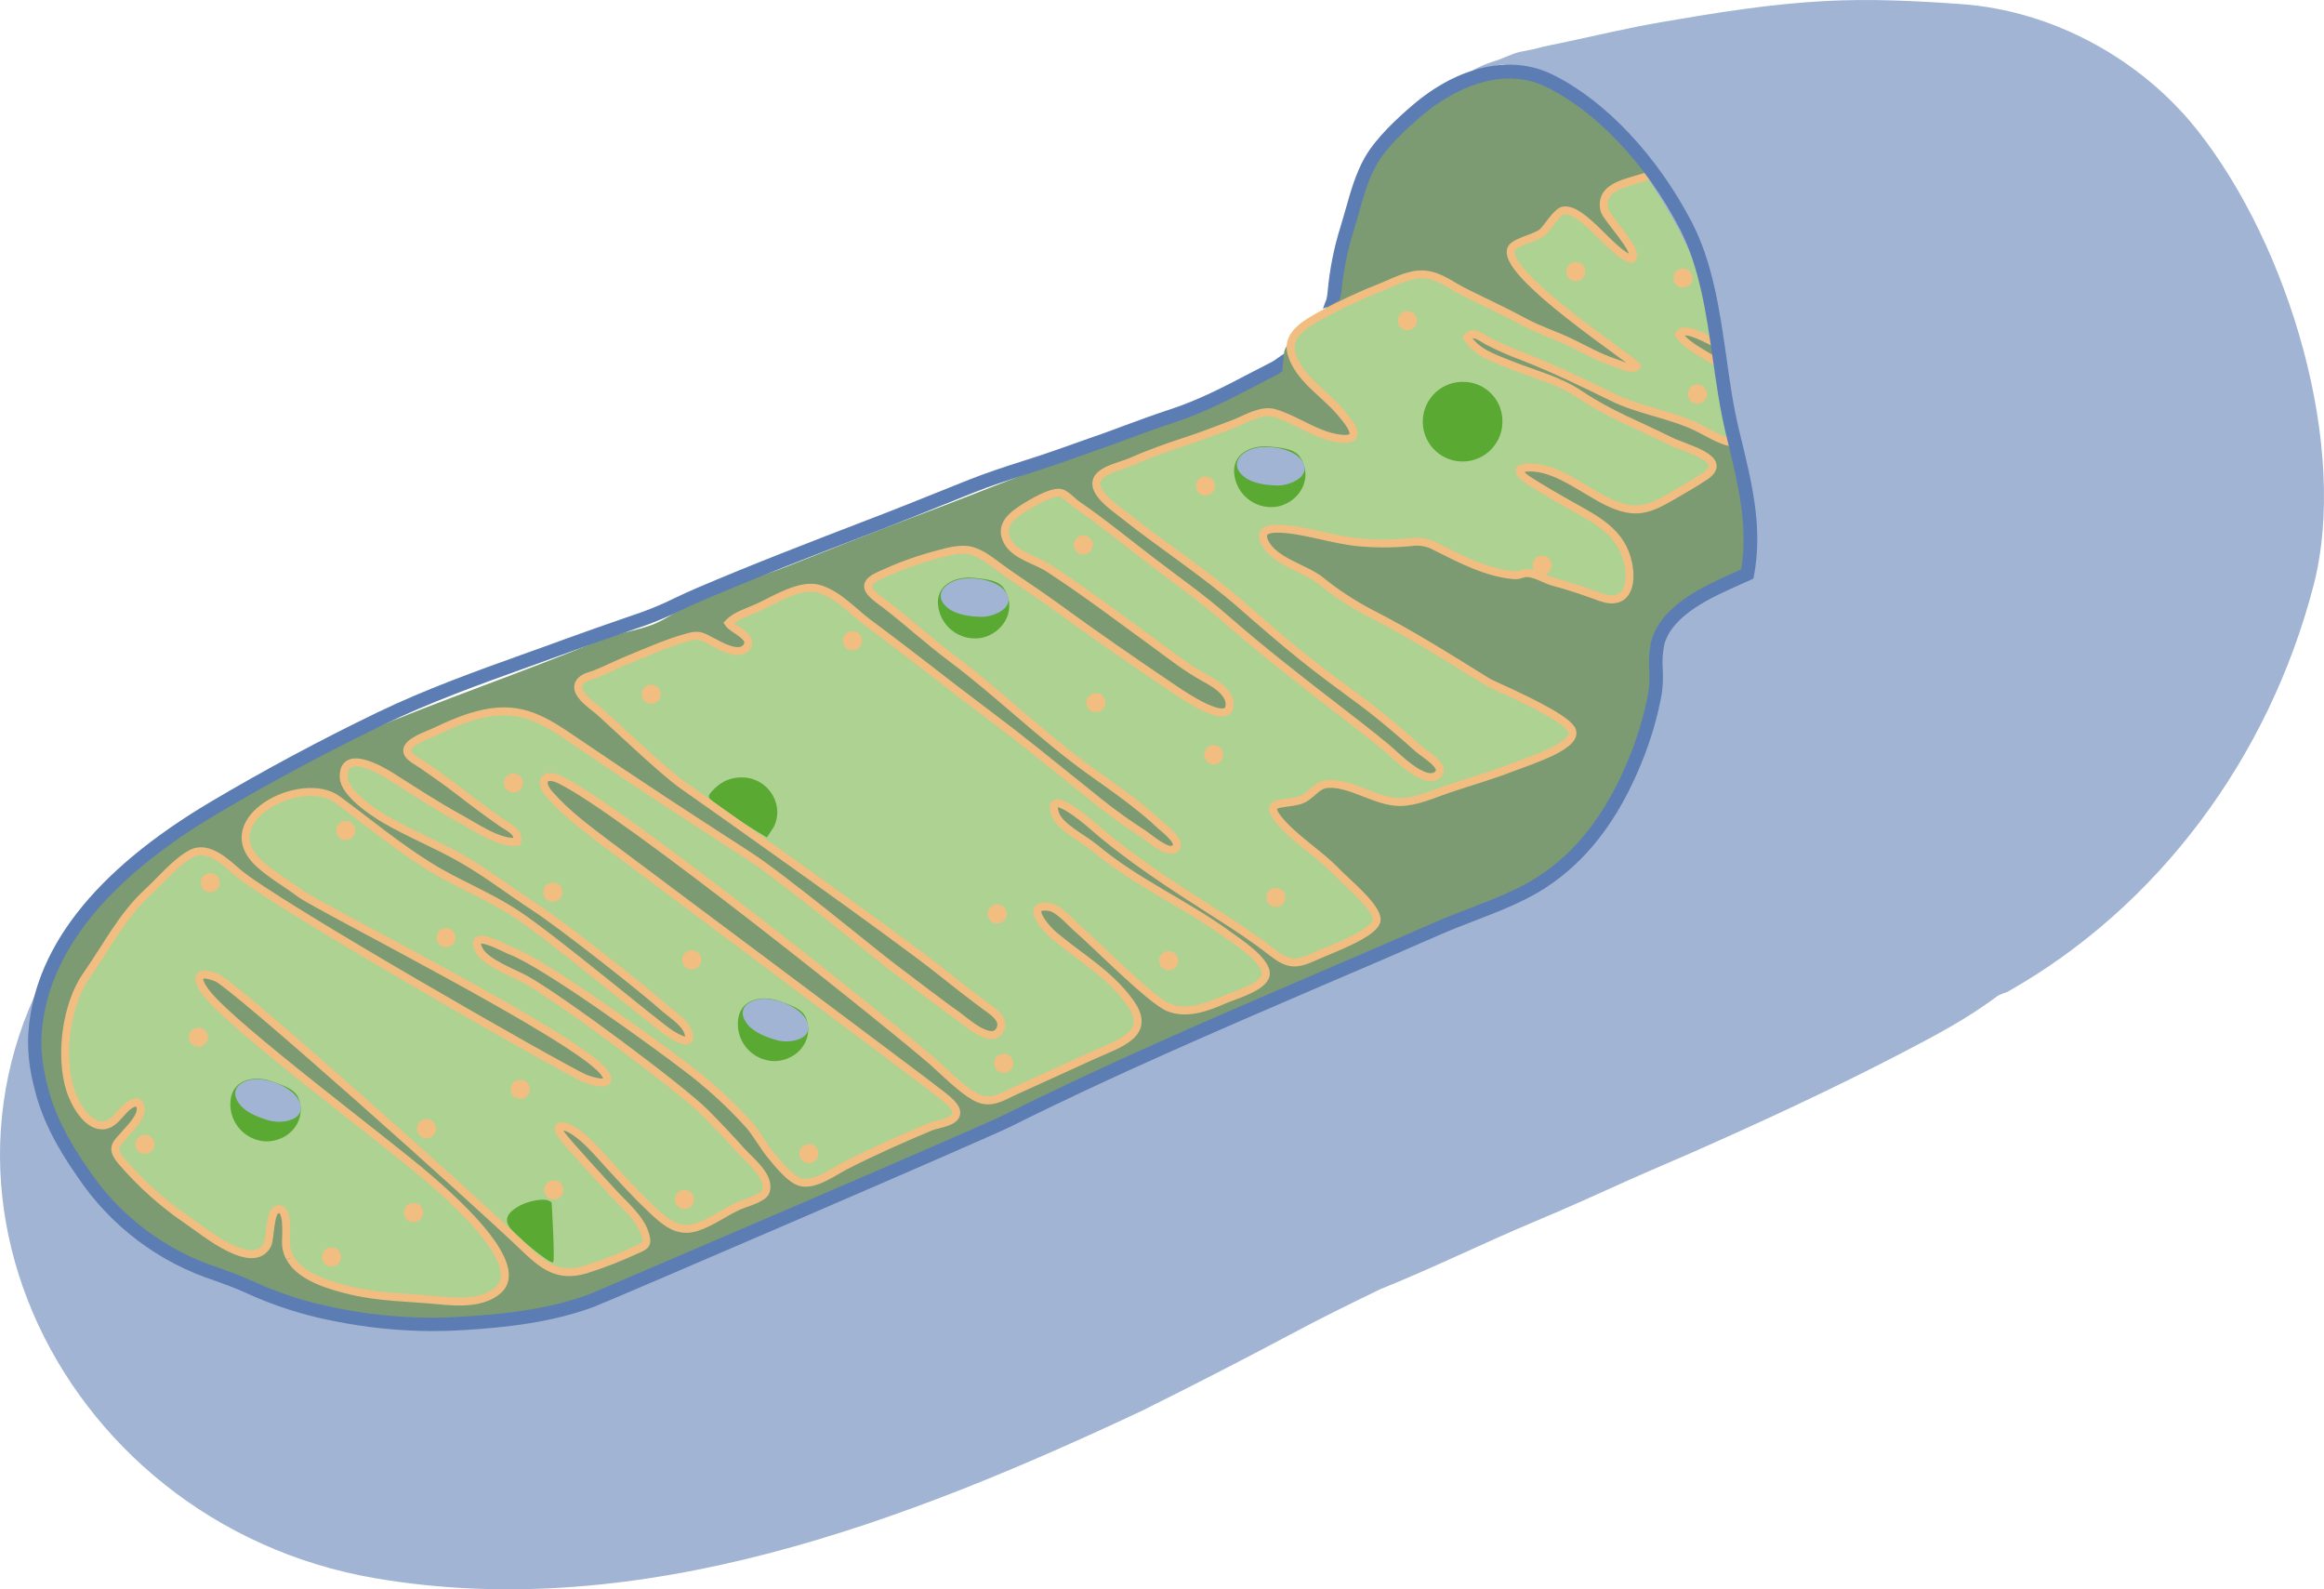 <svg xmlns="http://www.w3.org/2000/svg" id="Ebene_1" data-name="Ebene 1" width="679.34" height="464.48" viewBox="0 0 679.34 464.48"><g id="Ebene_2" data-name="Ebene 2"><g id="Ebene_3" data-name="Ebene 3"><path id="path5" d="M13.31,290.87c5.82-15.55,15.42-27.87,27.78-38.6,37.9-32.87,89.4-46.39,134.61-65.29,5.76-2.41,12.33-2.71,17.88-5.73,4.75-2.6,8.92-5.56,14-7.71,7.16-3,14.78-5,22-7.81,12.43-4.85,24.72-9.89,37.23-14.53,20.18-7.48,40.13-15.83,60.34-23,10.31-3.65,20.48-7.14,30.09-12.47,10.07-5.59,20.71-12,27.25-21.82,1.72-2.57,4.72-5.43,6-8.18,1.33-2.94.31-6.84.73-10,.69-5.32,2.52-10.5,4.38-15.47,2.71-7.24,6.41-14.6,11.74-20.31,2.55-2.51,5.3-4.82,8.2-6.91,2.78-2.2,5.24-4.85,8.42-6.5,3.45-1.81,7.11-3.18,10.9-4.08,3.96-.73,8.02-.77,12-.11,2.19.29,4.67.4,6.72,1.27,1.59.68,2.83,2,4.41,2.77,3.84,1.9,7.4,4.31,10.58,7.18,6.37,5.68,11.51,12.56,16.12,19.68,13.23,20.42,18.28,44.13,22.84,67.68,5.8,30,8.34,58.84,3.32,89.06-2.44,14.7-6.71,34.63-18.87,44.68-4.28,3.53-9.73,4.7-14.56,7.25-8.4,4.44-15.53,11.28-23.23,16.79-31.8,22.71-68.56,36.87-104.31,52-37.46,15.81-74.78,31.93-113.93,43.22-40.94,11.82-81.91,16.26-124.16,18.56-15.42.84-31.64,7.16-47.13,4.78-12.68-2-16.86-11.63-24.65-20.52C17.54,351.07.03,326.41,13.31,290.87Z" style="fill: #7c9b72; stroke-width: 0px;"></path><path id="path24" d="M28.94,279.4c-3.96,5.94-7.04,12.41-9.17,19.22-6.17,20.6.19,43.06,9.24,61.74,9.29,19.18,28.07,26.79,46.81,34.93,49.72,21.59,109.28,11.5,157.63-11.75,46.21-22.22,91-47.72,136.83-70.8,25.8-13,51.66-25.86,77.67-38.29,10.12-4.84,21-6.76,29.29-14.86,8.63-8.45,17.77-18.63,24.4-28.75,6.3-9.61,11.45-19.68,12.18-31,2.1-32.62-5.74-59.05-11.54-91-1.09-6-3.28-11.75-4.39-17.75s-4.82-13.36-3.7-19c1.67-8.5,3.93-15.67,3.08-24.59-1.73-18.14-19.41-13.34-32.05-8.38-4.85,1.9-10.53,5.08-14,8.93-2.3,2.57-2.77,6-5.79,7.66-4.73,2.55-10.35,2.25-15.13,6.12-7.68,5.95-12.75,14.65-14.15,24.26-3.94-.28-6.9,1.46-10.43,2.85-4.07,1.59-8.49,2-12.63,3.36-4.81,1.59-16.58,4.89-17.72,10.69-1.56,7.94,2.95,15.91.68,24.11s-17.27,9.79-23.77,11.69c-7.19,2.11-14.21,5.72-21.22,8.39-3.81,1.46-7.08,3.6-11,4.91-4.21,1.35-8.5,2.47-12.83,3.36-2.93.64-10.55.49-12.69,3-2.45,2.84.16,8.74-1.5,12.15-1.76-1-3-3.25-4.82-4.48s-3.9-2.78-5.93-3.18c-3.88-.78-9.2.23-12.93,1.23-4,1.07-11.47,3.4-14.33,6.64-2.49,2.83,1.25,6.31,0,9.63-1.7,4.59-6.9,1-9.44-.69-1.53-1-3.32-2.73-5.13-3.17-2.67-.65-6.5.18-9.3.26-3.06.1-6.08.74-8.92,1.9-2.16.85-7.47,2.23-8.9,4.09-1.88,2.44,1.63,8.34-.91,10.54-1.71,1.48-3.43-.67-4.93-1.5-4.83-2.7-10.56.35-15.44,1.67-4.58,1.24-9.15,2.55-13.76,3.66-3.92.94-9.72.71-10.49,5.82-.71,4.65,2.86,10.67,0,14.93-6.45-2-10.72-9.83-17.87-9.92-9-.12-18.93,5.56-27.17,8.75-3,1.16-4,1.31-4.4,4.82-.28,2.72.37,5.46.23,8.18-4-1.47-6.68-5.77-11-6.77-2.78-.65-2.71.19-4.33,1.9-1,.88-1.9,1.86-2.69,2.92-.31.51-1.26,4.41-1.4,4.43-2.46.45-4.7-1.56-7.2-.91s-5.26,2.86-7.48,4.15c-3.28,1.9-6.53,3.89-9.65,6-.69.47-2.58,1.29-3,2-1.94,3.42.25,9.6-1.2,13.34-3-1.65-5.25-4.55-8.1-6.57s-3-1.59-5.57.57c-10.45,8.64-20.63,17-28.14,28.55" style="fill: #7c9b72; stroke-width: 0px;"></path><path d="M501.61,136.25v35.63s-15.55,5.26-16.82,15.67-.1,12.3-.1,12.3l-10.55,30.67,2.55-65.95s-20.9-13.3-26.91-17-12.39-15.12,3.82-9.67,19.34,19,35.85,6.72c0-.02,10.91-6.16,12.16-8.37Z" style="fill: #7c9b72; stroke-width: 0px;"></path><path id="path41" d="M84.78,367.65c-.71-1.25-1.11-2.65-1.18-4.09-.1-1.89,1-11.5-2.72-10-2.15.87-1.76,8.56-2.8,10.39-4.34,7.71-18.27-3.9-23.16-7.24-7.26-4.92-13.82-10.79-19.51-17.46-3.2-3.91-1.44-4.86,1.31-8,1.76-2,6.45-6.61,3.45-9.13-4.46.41-5.8,6.88-10.38,6.79s-8-6.54-9.26-10.4c-3.13-10-1.2-25,4.85-33.56,5.81-8.25,10.33-17.36,17.93-24.3,3.75-3.43,8.19-8.85,12.62-11.16,5-2.62,10.3,2.73,13.74,5.66,10.92,9.29,94.89,57.27,101.26,60,2.62,1.11,9.27,2.81,5.47-2-8.28-10.38-83.39-48.06-88.77-52.09-3.94-3-8.41-5.44-12-8.8-13.6-12.69,12.6-26.29,23.06-18.54,8.95,6.62,17.24,13.51,26.72,19.43,8.3,5.18,17.38,8.58,25.54,14,11.2,7.4,40.29,31.84,44.86,34.87,2.23,1.47,7,4.13,5.27-.54-1-2.83-5.39-5.52-7.51-7.47-4.12-3.81-28.7-23.32-37.29-28.91-7.25-4.72-14-10-21.57-14.28-7.27-4.14-15-7.2-22.24-11.43-3.49-2.05-11.85-7.59-12-12.27-.23-8.52,10.91-2.06,13.79-.24,6.63,4.19,13.25,8.54,20.13,12.31,4.34,2.37,11.64,7.5,16.81,6.8.61-2.92-2.47-4.13-4.39-5.44-4.33-3-8.54-6.17-12.7-9.38-3.47-2.66-7-5.15-10.59-7.63-1.38-1-4.65-2.42-4.48-4.35.22-2.44,5.76-4.26,7.49-5.07,4.87-2.27,9.6-4.45,14.89-5.57,11.2-2.38,17.82,2,27.15,8.36,16.57,11.3,33.33,22.23,50.18,33.1,10.11,6.53,37.47,29.13,42,32.51,3.54,2.66,15.72,12,18.51,13.83,2.22,1.49,10.69,9.58,13.12,4.5,1.25-2.61-1.41-4.72-3.21-6-4.91-3.58-9.55-7.24-14.29-11-12.89-10.32-63.78-46.31-75.54-54.55-5.68-4-21.16-18.78-24-21.26-2.26-2-8.79-6-5.36-9.22,1.09-1.05,2.94-1.34,4.28-1.89,3.32-1.36,6.52-3,9.84-4.33,5.32-2.17,10.82-4.64,16.36-6.18,1.89-.53,3.21-.93,5-.24,2.71,1,10.21,6.53,12.83,2.89,2.18-3-4.12-5.07-5.34-6.94,2.06-2.26,6-3.36,8.71-4.62,4.81-2.24,12.32-7,17.72-5.43,5.65,1.66,9.83,6.56,14.44,10,11.66,8.62,23,17.69,34.59,26.37,10.31,7.72,15.32,11.92,33.38,26.39,3.9,3.1,7.95,6,12.15,8.68,1.6,1,6.84,5.67,9,4.75,3.52-1.49-2.49-5.95-3.55-6.95-6.38-6-13.64-11-20.74-16.06-14.11-10.12-26.5-22.45-40.39-32.87-6.69-5-12.88-10.67-19.47-15.76-1.19-.91-4.75-3.19-5-5-.35-2.17,3.18-3.33,5-4.19,5.22-2.35,10.63-4.24,16.18-5.64,2.85-.76,6.38-1.64,9.22-.77s5.09,2.62,7.33,4.3c5.39,4,11.14,7.59,16.59,11.56,11.56,8.43,23.4,16.64,35.27,24.62,1.88,1.26,16.54,11.4,16.05,4.07-.24-3.56-4.61-6-7.3-7.49-5.28-2.89-10.16-6.74-15-10.28-10.15-7.37-20.08-14.93-30.57-21.74-3.81-2.48-9.83-3.65-12.1-7.93-2.41-4.53,1.34-7.51,5-9.79,2.22-1.36,7.69-4.73,10.53-4.3,1.48.23,3.48,2.54,4.74,3.4,7.67,5.25,14.62,11,22.08,16.68,7.18,5.51,14.24,10.41,21.06,16.38,10.47,9.14,21.41,17.71,32.42,26.18,5,3.87,10.12,7.8,15,11.83,2.18,1.73,11.4,11.56,15.12,7.73,2.28-2.37-4.13-5.95-5.74-7.4-5.38-4.84-11.23-9.83-17-14.09-5.55-4.08-11.12-8.18-16.52-12.48-6.23-5-12.25-10.2-18.23-15.46-11-9.62-23.16-17.37-34.54-26.43-2.38-1.9-6.75-4.83-7.72-7.92-1.51-4.8,6.62-6,10.21-7.62,5.15-2.29,10.72-4.25,16.09-6,4.62-1.52,9.15-3.27,13.7-5,3.43-1.3,8-4.25,11.82-3.15,6.45,1.88,11.93,6.37,18.73,7.41,8.23,1.26,3.06-4.85.24-8.08-4.62-5.29-11.68-9.44-13.87-16.52-1.74-5.62,4-8.8,8.32-11.24,5.81-3.18,11.83-5.99,18-8.4,4-1.61,8.18-4,12.58-3.63s7.61,3.15,11.33,5c5.94,3,12,5.74,17.79,8.89,4.35,2.35,9.13,3.84,13.58,6,4.29,2.08,8.42,4.44,13,5.93,1.61.53,4.72,2.21,6.28,1,.73-.6-41.16-27.71-36.5-34.64,1.22-1.81,7-2.91,8.9-4.51,1.49-1.29,4.23-6.14,6.22-6.39,5.67-.73,14.09,12.41,19.72,14.18.12-.1.24-.2.36-.32,2-1.9-7.65-11.77-8.15-13.94-1.8-7.71,8.38-8.11,13.36-10.3,1.78-.78,3.81-2.38,5.84-2.38,4.78,0,8.43,5,10.72,8.58,4.66,7.5,8.11,15.68,10.25,24.24,1.17,4.37,2.19,8.8,3,13.25.13.68,1,10,1.81,9.6-5.15,2.3-20.36-10.92-23.17-6.74,1.5,2.75,6.09,5.15,8.69,6.73,2.92,1.78,5.65,3.53,8.74,5,5.44,2.65,6,3.29,7.78,9,.51,1.63,3.92,5.91,3.33,7.44-1,2.63-11.28,3.9-13.47,3.42-3.51-.77-6.52-2.81-9.69-4.36-7.88-3.84-16.91-4.93-24.8-8.81-8.45-4.15-17-8.28-25.78-11.75-3.7-1.35-7.31-2.93-10.82-4.73-1.81-1-4.33-3.16-5.91-1,2.68,4.37,7.38,5.84,11.95,7.71,7.28,3,14.56,4.59,21.19,9.07,8.35,5.63,17,8.88,26.09,13.43,4.54,2.28,17.82,5.28,10.23,10.38-2.87,1.93-5.92,3.64-8.89,5.38-7.36,4.32-11.25,6-19.41,2.1-6.82-3.24-15-10.19-22.88-10.07-4.92.07-2.78,2.2,0,4,3.82,2.42,7.83,4.72,11.84,7,7.66,4.28,15.05,7.86,16.94,17.1,1.29,6.35-.53,12.58-8.22,9.75-4.25-1.57-8.82-3.16-13.43-4.36-2.56-.67-5.12-2.45-7.72-2.63-1.27-.09-2.38.71-3.76.62-7.88-.5-16.25-4.88-23.09-8.33-2.23-1.26-4.83-1.73-7.36-1.33-4.91.47-9.86.5-14.78.08-7.78-.65-16.15-3.75-23.5-4-2.78-.1-6.2.26-4.38,4,2.75,5.58,11.67,7.51,16.22,11.07,4.46,3.62,9.26,6.79,14.33,9.47,12.34,6.25,22.47,14.82,35,20.49,8.26,3.75,16.35,8.81,24,13.43-.87,5.57-12.35,9.4-16.93,11.2-6.32,2.48-12.84,4.31-19.25,6.48-4.31,1.47-9.19,3.72-13.87,3.73-7,0-14.29-5.7-21-5.29-3.69.22-4.9,3.87-8.5,4.85-5.06,1.37-11.17-.14-5,6.67,4.83,5.31,11.2,9.1,16.16,14.33,2.37,2.51,11.6,10,11.55,13.79,0,4-14.08,8.94-17.9,10.72-5.89,2.72-8,2.49-12.93-1.35-5.12-4-10.53-7.52-16.09-11.07-12.67-8.09-25.21-16.12-36.57-26.08-1.6-1.41-13.26-11.13-10.44-3,1.3,3.77,8.57,7.34,11.66,9.95,11.95,10,25.95,16,38.39,25,2.94,2.14,12.25,8.07,11.43,12.11-.72,3.49-9,5.82-11.88,7.05-5,2.18-11,4.56-16.46,2.37-5.27-2.13-21.85-19-26.4-22.85-2.07-1.75-5.67-6.07-8.38-6.51-7.63-1.22-1.22,6.24,1.22,8.29,7.66,6.44,16.16,11.14,22.24,19.57,6.73,9.32-3.11,12-11.05,15.59-7.22,3.29-14.37,6.59-21.61,9.84-4.58,2-8,4.81-12.71,2.12-4.06-2.33-8.58-6.94-12.23-10.18-9.38-8.33-91.37-74.2-109.2-82.51-4.47-2.08-6.1.67-2.94,4.28,5,5.76,11.26,10.33,17.32,14.92,8.11,6.14,93.41,69.74,97.37,73,1.31,1.06,4.38,3.26,4.28,5.28-.13,2.75-5.33,3.12-7.51,4-8.43,3.55-16.86,7.26-25,11.44-3.32,1.71-8.75,5.76-12.88,4.79-3.05-.71-6.88-5.57-8.81-7.92-2.34-2.86-4.09-6.23-6.51-9-5.7-6.28-11.99-11.99-18.79-17.06-7.48-5.75-40.74-30-50.75-33.69-1.66-.6-12.54-6.83-9.25-.19,1.82,3.66,10.27,6.79,13.46,8.53,10.22,5.61,45.49,31.88,52.66,39.05,3.64,3.64,7.17,7.41,10.61,11.25,2.44,2.72,8.68,7.48,7,11.82-.77,2-5.95,3.27-7.71,4.06-4.25,1.9-8,4.84-12.46,6.28-5.63,1.8-9.29-1.63-13.39-5.49s-8.08-8.26-12-12.51c-3.29-3.53-6.94-8.14-11.18-10.56-2.51-1.44-5.06-1.48-2.85,1.65,1.7,2.41,12,13.53,14.86,16.7,3.24,3.55,8.23,7.63,9.59,12.45.83,2.91-.05,3.24-2.41,4.28-4.89,2.28-9.93,4.24-15.07,5.87-8.44,2.45-12.66-1.4-18.76-7.25-13.12-12.59-84-76.09-89.12-78.1-5.38-2.1-6.68-.18-2.8,4.72,8.06,10.18,52.93,43.63,64.39,53.57,4.86,4.23,29.64,25.07,20.85,33-4.41,4-11.78,3.61-17.14,3.08-8.93-.89-17.7-.81-26.52-3-5.58-1.37-14.1-3.78-17.22-9.34" style="fill: #add292; stroke-width: 0px;"></path><path id="path227" d="M227.22,237.25c0,1.51-.33,3-1,4.35-.13.25-2,3.14-2.07,3.13-3.43-2-7-4.26-10.28-6.59-1.86-1.33-3.76-2.62-5.55-4-1.16-.91-1.51-1.29-.61-2.41.7-.86,1.5-1.64,2.38-2.32,1.9-1.44,4.22-2.21,6.6-2.2,5.67-.11,10.37,4.37,10.53,10.04Z" style="fill: #59a932; stroke-width: 0px;"></path><path id="path234" d="M161.69,368.91c-.77.71-11.78-8.3-13-10.64-1.58-2.91,1.12-4.81,3.55-6.06,2.11-1.08,7.3-2.51,9-.78.03,0,1.02,16.98.45,17.48Z" style="fill: #59a932; stroke-width: 0px;"></path><path id="circle241" d="M164.4,260.73c0,1.55-1.24,2.8-2.79,2.81s-2.8-1.24-2.81-2.79c0-1.55,1.24-2.8,2.79-2.81h.01c1.54,0,2.79,1.25,2.8,2.79Z" style="fill: #f2bd81; stroke-width: 0px;"></path><path id="circle248" d="M127.48,329.87c0,1.55-1.25,2.8-2.8,2.8-1.55,0-2.8-1.25-2.8-2.8s1.25-2.8,2.8-2.8h0c1.55,0,2.8,1.25,2.8,2.8Z" style="fill: #f2bd81; stroke-width: 0px;"></path><path id="path285" d="M402.69,234.81c-4.66-1.43-12.29-6.65-17.21-3.86-2,1.14-2.77,3.68-5,4.62-1.49.61-5.79-.6-6.46.64-1.41,2.6,12.2,12.46,13.88,13.78,4.16,3.32,7.77,7.27,10.71,11.71,3.19,4.2,5.01,9.28,5.21,14.55,3.46.72,11.36-4.08,14.4-5.34,4.24-1.75,7.85-2.78,12.05-4.61,7-3,14.23-5,20.63-9.14,4.64-3,10.49-2.69,11-8.74.52-5.62-.7-18.7-1-24.27-.14-2.45.55-8.89-2-8.41-.66.12-2.89,2.89-3.53,3.37-3.31,2.43-6.95,4.38-10.81,5.79-7,2.73-14.45,4.17-21.55,6.68-6.7,2.37-13.02,5.49-20.32,3.23Z" style="fill: #7c9b72; stroke-width: 0px;"></path><path id="path310" d="M382.91,157.39c-2.87-1-5.79-1.83-8.44-1.26-8,1.71,7.63,8.59,9.73,10,3,2,5.21,5.07,8.33,7.05,3.93,2.5,8.06,3.45,11.74,6.26s7.83,4.44,11.66,6.8c4.73,2.91,9.18,6.35,14.3,8.57,2.67,1.15,4.6,2.88,7.2,4.12,4.51,2.15,8.59,5.23,13.16,7.24,2.99,1.31,5.79,2.99,8.36,5,3.18,2.57,2.37,4.81,2.36,8.88,0,7.58,0,21.19.71,26.07-.26-.69,12.73-16.77,13.48-18.54.75-6.13,3.67-59.22,2.15-59.55,1,4.87.95,6.55-5.59,7.94-3.83.81-7.06-1.58-10.54-2.87s-11.12-3.55-14.61-5.07c-4.27-1.87-6.13,1.11-10.56.44-8.49-1.3-14.61-9.7-23.7-8.32-9.99,1.43-20.18.49-29.74-2.76Z" style="fill: #7c9b72; stroke-width: 0px;"></path><path id="path41-2" d="M84.78,367.65c-.71-1.25-1.11-2.65-1.18-4.09-.1-1.89,1-11.5-2.72-10-2.15.87-1.76,8.56-2.8,10.39-4.34,7.71-18.27-3.9-23.16-7.24-7.26-4.92-13.82-10.79-19.51-17.46-3.2-3.91-1.44-4.86,1.31-8,1.76-2,6.45-6.61,3.45-9.13-4.46.41-5.8,6.88-10.38,6.79s-8-6.54-9.26-10.4c-3.13-10-1.2-25,4.85-33.56,5.81-8.25,10.33-17.36,17.93-24.3,3.75-3.43,8.19-8.85,12.62-11.16,5-2.62,10.3,2.73,13.74,5.66,10.92,9.29,94.89,57.27,101.26,60,2.62,1.11,9.27,2.81,5.47-2-8.28-10.38-83.39-48.06-88.77-52.09-3.94-3-8.41-5.44-12-8.8-13.6-12.69,12.6-26.29,23.06-18.54,8.95,6.62,17.24,13.51,26.72,19.43,8.3,5.18,17.38,8.58,25.54,14,11.2,7.4,40.29,31.84,44.86,34.87,2.23,1.47,7,4.13,5.27-.54-1-2.83-5.39-5.52-7.51-7.47-4.12-3.81-28.7-23.32-37.29-28.91-7.25-4.72-14-10-21.57-14.28-7.27-4.14-15-7.2-22.24-11.43-3.49-2.05-11.85-7.59-12-12.27-.23-8.52,10.91-2.06,13.79-.24,6.63,4.19,13.25,8.54,20.13,12.31,4.34,2.37,11.64,7.5,16.81,6.8.61-2.92-2.47-4.13-4.39-5.44-4.33-3-8.54-6.17-12.7-9.38-3.47-2.66-7-5.15-10.59-7.63-1.38-1-4.65-2.42-4.48-4.35.22-2.44,5.76-4.26,7.49-5.07,4.87-2.27,9.6-4.45,14.89-5.57,11.2-2.38,17.82,2,27.15,8.36,16.57,11.3,33.33,22.23,50.18,33.1,10.11,6.53,37.47,29.13,42,32.51,3.54,2.66,15.72,12,18.51,13.83,2.22,1.49,10.69,9.58,13.12,4.5,1.25-2.61-1.41-4.72-3.21-6-4.91-3.58-9.55-7.24-14.29-11-12.89-10.32-63.78-46.31-75.54-54.55-5.68-4-21.16-18.78-24-21.26-2.26-2-8.79-6-5.36-9.22,1.09-1.05,2.94-1.34,4.28-1.89,3.32-1.36,6.52-3,9.84-4.33,5.32-2.17,10.82-4.64,16.36-6.18,1.89-.53,3.21-.93,5-.24,2.71,1,10.21,6.53,12.83,2.89,2.18-3-4.12-5.07-5.34-6.94,2.06-2.26,6-3.36,8.71-4.62,4.81-2.24,12.32-7,17.72-5.43,5.65,1.66,9.83,6.56,14.44,10,11.66,8.62,23,17.69,34.59,26.37,10.31,7.72,15.32,11.92,33.38,26.39,3.9,3.1,7.95,6,12.15,8.68,1.6,1,6.84,5.67,9,4.75,3.52-1.49-2.49-5.95-3.55-6.95-6.38-6-13.64-11-20.74-16.06-14.11-10.12-26.5-22.45-40.39-32.87-6.69-5-12.88-10.67-19.47-15.76-1.19-.91-4.75-3.19-5-5-.35-2.17,3.18-3.33,5-4.19,5.22-2.35,10.63-4.24,16.18-5.64,2.85-.76,6.38-1.64,9.22-.77s5.09,2.62,7.33,4.3c5.39,4,11.14,7.59,16.59,11.56,11.56,8.43,23.4,16.64,35.27,24.62,1.88,1.26,16.54,11.4,16.05,4.07-.24-3.56-4.61-6-7.3-7.49-5.28-2.89-10.16-6.74-15-10.28-10.15-7.37-20.08-14.93-30.57-21.74-3.81-2.48-9.83-3.65-12.1-7.93-2.41-4.53,1.34-7.51,5-9.79,2.22-1.36,7.69-4.73,10.53-4.3,1.48.23,3.48,2.54,4.74,3.4,7.67,5.25,14.62,11,22.08,16.68,7.18,5.51,14.24,10.41,21.06,16.38,10.47,9.14,21.41,17.71,32.42,26.18,5,3.87,10.12,7.8,15,11.83,2.18,1.73,11.4,11.56,15.12,7.73,2.28-2.37-4.13-5.95-5.74-7.4-5.38-4.84-11.23-9.83-17-14.09-5.55-4.08-11.12-8.18-16.52-12.48-6.23-5-12.25-10.2-18.23-15.46-11-9.62-23.16-17.37-34.54-26.43-2.38-1.9-6.75-4.83-7.72-7.92-1.51-4.8,6.62-6,10.21-7.62,5.15-2.29,10.72-4.25,16.09-6,4.62-1.52,9.15-3.27,13.7-5,3.43-1.3,8-4.25,11.82-3.15,6.45,1.88,11.93,6.37,18.73,7.41,8.23,1.26,3.06-4.85.24-8.08-4.62-5.29-11.68-9.44-13.87-16.52-1.74-5.62,4-8.8,8.32-11.24,5.81-3.18,11.83-5.99,18-8.4,4-1.61,8.18-4,12.58-3.63s7.61,3.15,11.33,5c5.94,3,12,5.74,17.79,8.89,4.35,2.35,9.13,3.84,13.58,6,4.29,2.08,8.42,4.44,13,5.93,1.61.53,4.72,2.21,6.28,1,.73-.6-41.16-27.71-36.5-34.64,1.22-1.81,7-2.91,8.9-4.51,1.49-1.29,4.23-6.14,6.22-6.39,5.67-.73,14.09,12.41,19.72,14.18.12-.1.24-.2.36-.32,2-1.9-7.65-11.77-8.15-13.94-1.8-7.71,8.38-8.11,13.36-10.3,1.78-.78,3.81-2.38,5.84-2.38,4.78,0,8.43,5,10.72,8.58,4.66,7.5,8.11,15.68,10.25,24.24,1.17,4.37,2.19,8.8,3,13.25.13.68,1,10,1.81,9.6-5.15,2.3-20.36-10.92-23.17-6.74,1.5,2.75,6.09,5.15,8.69,6.73,2.92,1.78,5.65,3.53,8.74,5,5.44,2.65,6,3.29,7.78,9,.51,1.63,3.92,5.91,3.33,7.44-1,2.63-11.28,3.9-13.47,3.42-3.51-.77-6.52-2.81-9.69-4.36-7.88-3.84-16.91-4.93-24.8-8.81-8.45-4.15-17-8.28-25.78-11.75-3.7-1.35-7.31-2.93-10.82-4.73-1.81-1-4.33-3.16-5.91-1,2.68,4.37,7.38,5.84,11.95,7.71,7.28,3,14.56,4.59,21.19,9.07,8.35,5.63,17,8.88,26.09,13.43,4.54,2.28,17.82,5.28,10.23,10.38-2.87,1.93-5.92,3.64-8.89,5.38-7.36,4.32-11.25,6-19.41,2.1-6.82-3.24-15-10.19-22.88-10.07-4.92.07-2.78,2.2,0,4,3.82,2.42,7.83,4.72,11.84,7,7.66,4.28,15.05,7.86,16.94,17.1,1.29,6.35-.53,12.58-8.22,9.75-4.25-1.57-8.82-3.16-13.43-4.36-2.56-.67-5.12-2.45-7.72-2.63-1.27-.09-2.38.71-3.76.62-7.88-.5-16.25-4.88-23.09-8.33-2.23-1.26-4.83-1.73-7.36-1.33-4.91.47-9.86.5-14.78.08-7.78-.65-16.15-3.75-23.5-4-2.78-.1-6.2.26-4.38,4,2.75,5.58,11.67,7.51,16.22,11.07,4.46,3.62,9.26,6.79,14.33,9.47,12.34,6.25,23,13.08,35,20.49,8.26,3.75,21.73,9.91,24,13.43,3.07,4.72-12.35,9.4-16.93,11.2-6.32,2.48-12.84,4.31-19.25,6.48-4.31,1.47-9.19,3.72-13.87,3.73-7,0-14.29-5.7-21-5.29-3.69.22-4.9,3.87-8.5,4.85-5.06,1.37-11.17-.14-5,6.67,4.83,5.31,11.2,9.1,16.16,14.33,2.37,2.51,11.6,10,11.55,13.79,0,4-14.08,8.94-17.9,10.72-5.89,2.72-8,2.49-12.93-1.35-5.12-4-10.53-7.52-16.09-11.07-12.67-8.09-25.21-16.12-36.57-26.08-1.6-1.41-13.26-11.13-10.44-3,1.3,3.77,8.57,7.34,11.66,9.95,11.95,10,25.95,16,38.39,25,2.94,2.14,12.25,8.07,11.43,12.11-.72,3.49-9,5.82-11.88,7.05-5,2.18-11,4.56-16.46,2.37-5.27-2.13-21.85-19-26.4-22.85-2.07-1.75-5.67-6.07-8.38-6.51-7.63-1.22-1.22,6.24,1.22,8.29,7.66,6.44,16.16,11.14,22.24,19.57,6.73,9.32-3.11,12-11.05,15.59-7.22,3.29-14.37,6.59-21.61,9.84-4.58,2-8,4.81-12.71,2.12-4.06-2.33-8.58-6.94-12.23-10.18-9.38-8.33-91.37-74.2-109.2-82.51-4.47-2.08-6.1.67-2.94,4.28,5,5.76,11.26,10.33,17.32,14.92,8.11,6.14,93.41,69.74,97.37,73,1.31,1.06,4.38,3.26,4.28,5.28-.13,2.75-5.33,3.12-7.51,4-8.43,3.55-16.86,7.26-25,11.44-3.32,1.71-8.75,5.76-12.88,4.79-3.05-.71-6.88-5.57-8.81-7.92-2.34-2.86-4.09-6.23-6.51-9-5.7-6.28-11.99-11.99-18.79-17.06-7.48-5.75-40.74-30-50.75-33.69-1.66-.6-12.54-6.83-9.25-.19,1.82,3.66,10.27,6.79,13.46,8.53,10.22,5.61,45.49,31.88,52.66,39.05,3.64,3.64,7.17,7.41,10.61,11.25,2.44,2.72,8.68,7.48,7,11.82-.77,2-5.95,3.27-7.71,4.06-4.25,1.9-8,4.84-12.46,6.28-5.63,1.8-9.29-1.63-13.39-5.49s-8.08-8.26-12-12.51c-3.29-3.53-6.94-8.14-11.18-10.56-2.51-1.44-5.06-1.48-2.85,1.65,1.7,2.41,12,13.53,14.86,16.7,3.24,3.55,8.23,7.63,9.59,12.45.83,2.91-.05,3.24-2.41,4.28-4.89,2.28-9.93,4.24-15.07,5.87-8.44,2.45-12.66-1.4-18.76-7.25-13.12-12.59-84-76.09-89.12-78.1-5.38-2.1-6.68-.18-2.8,4.72,8.06,10.18,52.93,43.63,64.39,53.57,4.86,4.23,29.64,25.07,20.85,33-4.41,4-11.78,3.61-17.14,3.08-8.93-.89-17.7-.81-26.52-3-5.58-1.37-14.1-3.78-17.22-9.34" style="fill: none; stroke: #f2bd81; stroke-width: 2.33px;"></path><path id="path876" d="M87.76,322.71c1.06,5.85-3.79,10.87-9.92,10.87-5.99-.19-10.69-5.2-10.5-11.19.02-.61.09-1.21.21-1.81,1.32-5.59,7.55-6.19,12.19-4.45,2.61,1,6.45,2,7.53,4.87.21.55.38,1.13.49,1.71Z" style="fill: #59a932; stroke-width: 0px;"></path><path id="circle169" d="M64.27,257.93c0,1.55-1.24,2.8-2.79,2.81s-2.8-1.24-2.81-2.79c0-1.55,1.24-2.8,2.79-2.81h0c1.54,0,2.79,1.25,2.8,2.79Z" style="fill: #f2bd81; stroke-width: 0px;"></path><path id="circle76" d="M99.69,367.35c0,1.55-1.25,2.8-2.8,2.8s-2.8-1.25-2.8-2.8c0-1.55,1.25-2.8,2.8-2.8h0c1.54,0,2.79,1.25,2.79,2.79,0,0,0,0,0,.01Z" style="fill: #f2bd81; stroke-width: 0px;"></path><path id="circle83" d="M133.19,274.04c0,1.55-1.24,2.8-2.79,2.81s-2.8-1.24-2.81-2.79c0-1.55,1.24-2.8,2.79-2.81h.01c1.54,0,2.79,1.25,2.8,2.79Z" style="fill: #f2bd81; stroke-width: 0px;"></path><path id="circle90" d="M294.29,267.11c0,1.55-1.25,2.8-2.8,2.8-1.55,0-2.8-1.25-2.8-2.8s1.25-2.8,2.8-2.8h0c1.54,0,2.79,1.24,2.8,2.78,0,0,0,.01,0,.02Z" style="fill: #f2bd81; stroke-width: 0px;"></path><path id="circle97" d="M45.16,334.43c0,1.55-1.25,2.8-2.8,2.8-1.55,0-2.8-1.25-2.8-2.8,0-1.55,1.25-2.8,2.8-2.8h0c1.54,0,2.79,1.24,2.8,2.78,0,0,0,.01,0,.02Z" style="fill: #f2bd81; stroke-width: 0px;"></path><path id="circle104" d="M60.78,303.13c0,1.55-1.24,2.8-2.79,2.81-1.55,0-2.8-1.24-2.81-2.79s1.24-2.8,2.79-2.81h.02c1.54,0,2.78,1.25,2.79,2.79Z" style="fill: #f2bd81; stroke-width: 0px;"></path><path id="circle111" d="M164.69,347.76c0,1.55-1.24,2.8-2.79,2.81-1.55,0-2.8-1.24-2.81-2.79s1.24-2.8,2.79-2.81h.02c1.54,0,2.79,1.25,2.79,2.79Z" style="fill: #f2bd81; stroke-width: 0px;"></path><path id="circle118" d="M123.69,354.36c0,1.55-1.24,2.8-2.79,2.81s-2.8-1.24-2.81-2.79c0-1.55,1.24-2.8,2.79-2.81h.01c1.54,0,2.79,1.25,2.8,2.79Z" style="fill: #f2bd81; stroke-width: 0px;"></path><path id="circle125" d="M252,187.25c0,1.55-1.25,2.8-2.8,2.8s-2.8-1.25-2.8-2.8,1.25-2.8,2.8-2.8h0c1.54,0,2.79,1.24,2.8,2.78,0,0,0,.01,0,.02Z" style="fill: #f2bd81; stroke-width: 0px;"></path><path id="circle132" d="M375.76,262.25c0,1.55-1.24,2.8-2.79,2.81s-2.8-1.24-2.81-2.79c0-1.55,1.24-2.8,2.79-2.81h.01c1.54,0,2.79,1.25,2.8,2.79Z" style="fill: #f2bd81; stroke-width: 0px;"></path><path id="circle139" d="M296.19,310.74c0,1.55-1.25,2.8-2.8,2.8s-2.8-1.25-2.8-2.8,1.25-2.8,2.8-2.8h0c1.54,0,2.79,1.25,2.79,2.79,0,0,0,0,0,.01Z" style="fill: #f2bd81; stroke-width: 0px;"></path><path id="circle141" d="M202.89,350.57c0,1.55-1.25,2.8-2.8,2.8-1.55,0-2.8-1.25-2.8-2.8s1.25-2.8,2.8-2.8h0c1.55,0,2.8,1.25,2.8,2.8Z" style="fill: #f2bd81; stroke-width: 0px;"></path><g id="circle148"><circle cx="354.8" cy="220.58" r="2.8" style="fill: #f2bd81; stroke-width: 0px;"></circle></g><path id="circle155" d="M152.88,228.85c0,1.55-1.25,2.8-2.8,2.8s-2.8-1.25-2.8-2.8,1.25-2.8,2.8-2.8h0c1.55,0,2.8,1.25,2.8,2.8Z" style="fill: #f2bd81; stroke-width: 0px;"></path><path id="circle162" d="M323.15,205.35c0,1.55-1.24,2.8-2.79,2.81-1.55,0-2.8-1.24-2.81-2.79,0-1.55,1.24-2.8,2.79-2.81,0,0,.01,0,.02,0,1.54,0,2.79,1.25,2.79,2.79h0Z" style="fill: #f2bd81; stroke-width: 0px;"></path><path id="circle176" d="M154.89,318.35c0,1.55-1.25,2.8-2.8,2.8-1.55,0-2.8-1.25-2.8-2.8s1.25-2.8,2.8-2.8h0c1.54,0,2.79,1.24,2.8,2.78,0,0,0,.01,0,.02Z" style="fill: #f2bd81; stroke-width: 0px;"></path><path id="circle183" d="M103.87,242.72c0,1.55-1.25,2.8-2.8,2.8s-2.8-1.25-2.8-2.8,1.25-2.8,2.8-2.8c0,0,0,0,0,0,1.54,0,2.79,1.25,2.79,2.79,0,0,0,0,0,.01Z" style="fill: #f2bd81; stroke-width: 0px;"></path><path id="circle190" d="M239.24,337.14c0,1.55-1.24,2.8-2.79,2.81-1.55,0-2.8-1.24-2.81-2.79s1.24-2.8,2.79-2.81h.02c1.54,0,2.78,1.25,2.79,2.79Z" style="fill: #f2bd81; stroke-width: 0px;"></path><path id="circle197" d="M205.01,280.53c0,1.55-1.24,2.8-2.79,2.81s-2.8-1.24-2.81-2.79c0-1.55,1.24-2.8,2.79-2.81h.01c1.54,0,2.79,1.25,2.8,2.79Z" style="fill: #f2bd81; stroke-width: 0px;"></path><path id="circle204" d="M193.15,202.89c0,1.55-1.24,2.8-2.79,2.81-1.55,0-2.8-1.24-2.81-2.79,0-1.55,1.24-2.8,2.79-2.81,0,0,.01,0,.02,0,1.54,0,2.78,1.25,2.79,2.79Z" style="fill: #f2bd81; stroke-width: 0px;"></path><path id="circle351" d="M355.15,142.03c0,1.55-1.25,2.8-2.8,2.8s-2.8-1.25-2.8-2.8,1.25-2.8,2.8-2.8h0c1.54,0,2.79,1.24,2.8,2.78v.02Z" style="fill: #f2bd81; stroke-width: 0px;"></path><path id="circle358" d="M414.22,93.7c0,1.55-1.25,2.8-2.8,2.8s-2.8-1.25-2.8-2.8c0-1.55,1.25-2.8,2.8-2.8h0c1.54,0,2.79,1.24,2.8,2.78v.02Z" style="fill: #f2bd81; stroke-width: 0px;"></path><path id="circle365" d="M319.47,159.25c0,1.55-1.24,2.8-2.79,2.81s-2.8-1.24-2.81-2.79c0-1.55,1.24-2.8,2.79-2.81,0,0,0,0,0,0,1.54,0,2.79,1.25,2.8,2.79Z" style="fill: #f2bd81; stroke-width: 0px;"></path><path id="circle372" d="M453.6,165.19c0,1.55-1.25,2.8-2.8,2.8s-2.8-1.25-2.8-2.8,1.25-2.8,2.8-2.8c0,0,0,0,.01,0,1.54,0,2.79,1.26,2.79,2.8Z" style="fill: #f2bd81; stroke-width: 0px;"></path><path id="circle379" d="M498.98,115.18c0,1.55-1.25,2.8-2.8,2.8s-2.8-1.25-2.8-2.8c0-1.55,1.25-2.8,2.8-2.8h0c1.54,0,2.79,1.24,2.8,2.78v.02Z" style="fill: #f2bd81; stroke-width: 0px;"></path><path id="circle386" d="M463.44,79.38c0,1.55-1.25,2.8-2.8,2.8s-2.8-1.25-2.8-2.8,1.25-2.8,2.8-2.8c0,0,0,0,.01,0,1.54,0,2.79,1.25,2.79,2.79h0Z" style="fill: #f2bd81; stroke-width: 0px;"></path><path id="circle393" d="M494.77,81.25c0,1.55-1.25,2.8-2.8,2.8s-2.8-1.25-2.8-2.8c0-1.55,1.25-2.8,2.8-2.8h0c1.54,0,2.79,1.24,2.8,2.78v.02Z" style="fill: #f2bd81; stroke-width: 0px;"></path><path id="circle1040" d="M344.41,280.76c0,1.55-1.25,2.8-2.8,2.8-1.55,0-2.8-1.25-2.8-2.8s1.25-2.8,2.8-2.8h0c1.54,0,2.79,1.24,2.8,2.78,0,0,0,.01,0,.02Z" style="fill: #f2bd81; stroke-width: 0px;"></path><path d="M642.25,37.97c-16.32-20.57-42-34.89-69.14-36.79-13.25-.93-26.36-1.59-39.75-.87-16,.85-32,3.45-48,6.21-9.41,1.62-19.37,4-28.84,6-2.37.49-4.73.92-7.09,1.57-1.69.47-3.46.7-5.21,1.09-2.32.52-5.24,2.12-7.63,2.76-2.13.68-4.19,1.57-6.14,2.65,2.14.28,7.15-1.91,9.3-1.69l-.22.08h1.39c1.54.24,3,.22,4.54.59,2.5.51,4.91,1.42,7.13,2.68,10.37,6,18.51,14.3,25.84,23.81,2,3.5,3.82,6.9,6,10.3,3.93,6.09,7.39,12.46,10.35,19.07,5.75,16.5,7.46,34.4,11.1,51.24,2,8.39,3.44,16.91,4.33,25.49,0,1.62,0,2.05-.07,4.09,0,.71.06,2.57,0,4.3-.08,2.82-.39,5.63-.94,8.4-9.74,4.51-20.13,8.2-24,19-1.75,4.82.16,9.91-.78,14.86-.66,3.88-1.62,7.71-2.88,11.44-1.83,4.92-3.92,9.74-6.24,14.44-.69,1.45-1.34,2.81-2,4.26-3.31,5.69-7.23,11.02-11.68,15.87-3.69,3.42-7.6,6.6-11.7,9.52-3.43,2.11-7.02,3.95-10.74,5.51-5.42,1.88-10.23,2.88-15.72,4.88-22.31,8.13-44.1,18.32-65.21,29.36-.45.24-.89.48-1.34.68-5.9,2.59-11.79,5.19-17.67,7.81-6.91,2.72-14,5.28-20.84,8.09-5.58,2.37-11.03,5.04-16.32,8-2.16,1.27-4.24,2.69-6.2,4.26,2.08-.66-2.36.88-3.78,1.65-22,12-99.23,43.53-111,48-43.41,16.67-15.88,2.67-45.09,10.39-.28-1.41-4.39-1.33-7.05-1.48-5.08-.27-10.94-.22-16.29-.32-3.31-.06-6.88,0-10.26-.34-1.5-.16-3-.48-4.58-.8-8.64-1.78-17.07-4.48-25.14-8.06-7.36-3.3-14.81-5.05-21.95-9.15-10.39-6.09-19.42-14.26-26.5-24-3.27-4.58-6.15-9.42-8.61-14.48-.07-.14-.12-.3-.18-.44-1.53-3.68-2.83-7.46-3.88-11.31-.41-1.53-.67-3.05-1-4.61-.09-.45-.16-.86-.21-1.34-.39-3.08-.35-6.19.12-9.26.31-2,.66-5.16,1.72-7.14-.78,1.53-1.42,3.12-1.92,4.76,4.15-29.07,28.48-48.89,52.19-63,10.8-6.44,21.36-11.95,32.32-17.89-24.13,10.82-47.65,22.41-65.36,43-65.59,76.14-13.98,184.02,80.26,200.14,77.68,13.29,155.31-16.6,224.38-49.07,3.32-1.71,6.62-3.3,9.77-4.9,11.2-5.65,22.42-11.44,33.4-17.3,8.77-4.68,17.33-8.9,26.21-13.19,15.08-6.06,29.65-13.25,44.63-19.56,9.62-4,19.14-8.35,28.67-12.63,6-2.69,12.07-5.2,18.14-7.89,20.36-9,41-18.56,60.63-28.77,10.16-5.29,19-9.91,28-16.57,1.08-.93,2.44-1,3.59-1.67,43.81-24.82,76-68.24,89.08-118.23,10.65-40.39-6.97-99.53-33.94-133.5Z" style="fill: #a2b4d3; stroke-width: 0px;"></path><path d="M126.24,389.02c-9.66-.04-19.29-1.03-28.75-2.95-8.86-1.71-17.47-4.48-25.67-8.24-2.93-1.35-6-2.45-8.93-3.51-16.43-5.31-30.59-16-40.2-30.34-6.69-9.5-10.71-17.78-12.65-26-1.29-4.74-1.91-9.64-1.84-14.55,1-25.49,19.06-48.77,53.54-69.19,15.49-9.18,31.77-17.9,48.37-25.93,14.13-6.83,28.95-12.14,43.28-17.28,4-1.42,7.92-2.83,11.88-4.29,5.65-2.07,11.44-4.07,17-6l5.5-1.9c3.27-1.2,6.48-2.57,9.6-4.12,1.87-.88,3.8-1.79,5.75-2.63,16.69-7.14,33.91-13.76,50.55-20.17l3.49-1.34c5.52-2.12,11.11-4.37,16.51-6.55l9.72-3.89c5.21-2.06,10.44-3.75,15.5-5.37,3.14-1,6.38-2.05,9.57-3.17l5.3-1.87,5.93-2.1c3-1,5.94-2.13,8.89-3.22,4.41-1.63,9-3.31,13.54-4.8,8.21-2.68,15.43-6.45,23.09-10.45,2.22-1.17,4.51-2.36,6.83-3.53.48-.24,2.79-2,3.28-2.23l-.26,2.68-.21,2.41c-.54.27-.64.55-1.17.83-2.23,1.12-4.45,2.28-6.61,3.41-7.46,3.9-15.18,7.93-23.71,10.71-4.5,1.46-9,3.13-13.38,4.75-3,1.1-6,2.2-9,3.25l-5.91,2.08-5.32,1.88c-3.24,1.14-6.51,2.19-9.66,3.2-5,1.61-10.17,3.27-15.26,5.28l-9.69,3.89c-5.42,2.18-11,4.43-16.57,6.57l-3.49,1.34c-16.61,6.39-33.79,13-50.41,20.11-1.89.81-3.79,1.71-5.62,2.57-3.26,1.6-6.59,3.04-10,4.29l-5.51,1.9c-5.58,1.92-11.35,3.91-17,6-4,1.46-7.94,2.88-11.91,4.3-14.23,5.1-28.95,10.38-42.88,17.12-16.51,8-32.68,16.65-48.08,25.77-33.23,19.68-50.58,41.84-51.57,65.88-.04,4.55.54,9.08,1.74,13.47,1.82,7.74,5.64,15.56,12,24.64,9.15,13.67,22.66,23.84,38.32,28.86,3,1.09,6.15,2.22,9.24,3.64,7.9,3.65,16.21,6.33,24.75,8,12.24,2.51,24.77,3.38,37.24,2.57,11.95-.76,24.68-2.08,36.71-6.48.62-.23,113.52-48.53,121.7-52.62,29.61-14.81,60.87-28.25,91.09-41.23,11.42-4.91,23.23-10,34.71-15,3.17-1.39,6.61-2.72,9.94-4,7-2.69,14.17-5.46,19.91-9.17,11.47-7.39,20.2-18.75,26.7-34.74,2.56-6.21,4.47-12.67,5.69-19.27.3-2.15.39-4.33.25-6.5-.22-2.89,0-5.8.66-8.63,3-10.39,15.37-15.92,24.43-19.95.62-.28,1.23-.54,1.81-.81,2-12.58-.79-24.27-3.77-36.62l-.85-3.54c-1.6-6.71-2.64-14-3.64-21-1.91-13.36-3.88-27.16-9.75-38.44-9.76-18.78-24.34-34.25-39-41.39-15.76-7.69-32,4.62-36.58,8.58-4.14,3.56-10,8.89-13,14.14-2.42,4.29-3.81,9.24-5.15,14-.5,1.78-1,3.57-1.55,5.32-1.85,5.85-3.05,11.89-3.59,18-.11.78-.3,1.54-.58,2.27l-1.63.93-3.18,1.62c.28-.93.61-1.83,1-2.72.19-.78.32-1.58.38-2.39.57-6.43,1.83-12.77,3.76-18.93.54-1.71,1-3.45,1.52-5.2,1.41-5,2.87-10.22,5.52-14.93,3.29-5.8,9.47-11.46,13.83-15.21,13.53-11.65,28.85-15.07,41-9.15,15.39,7.5,30.64,23.64,40.8,43.15,6.18,11.89,8.2,26,10.16,39.73,1,7.25,2,14.11,3.57,20.64l.85,3.52c3.16,13.12,6.15,25.51,3.64,39.33l-.19,1-1,.44-2.81,1.26c-8.33,3.71-19.75,8.79-22.2,17.37-.53,2.44-.7,4.94-.5,7.43.14,2.44.04,4.89-.31,7.31-1.27,6.88-3.25,13.61-5.92,20.08-6.83,16.78-16.07,28.75-28.25,36.61-6.1,3.93-13.5,6.78-20.65,9.54-3.44,1.32-6.69,2.58-9.77,3.93-11.5,5.06-23.31,10.14-34.74,15-30.17,13-61.37,26.37-90.88,41.13-7.29,3.65-118.35,51.42-122.12,52.8-12.51,4.58-25.58,5.94-37.84,6.72-3.07.19-6.21.29-9.33.29Z" style="fill: #5c7db3; stroke-width: 0px;"></path><path id="ellipse1724" d="M439.17,122.79c.25,6.42-4.76,11.83-11.18,12.08-6.42.25-11.83-4.76-12.08-11.18-.25-6.42,4.76-11.83,11.18-12.08.15,0,.3,0,.45,0,6.3-.12,11.51,4.89,11.63,11.19,0,0,0,0,0,0Z" style="fill: #59a932; stroke-width: 0px;"></path><path id="path213" d="M236.11,299.25c1.06,5.86-3.79,10.87-9.92,10.87-5.99-.19-10.69-5.2-10.5-11.19.02-.61.09-1.21.21-1.81,1.31-5.58,7.55-6.18,12.19-4.45,2.6,1,6.45,2,7.53,4.88.21.55.37,1.12.49,1.7Z" style="fill: #59a932; stroke-width: 0px;"></path><path id="path220" d="M234.85,303.03c1.39-1,2-2.62.81-5-1.89-3.7-8.46-6.23-12.37-6.14-4.71.12-8.32,3.2-4.73,7.55,2,2.4,5.59,3.72,8.49,4.54,2.28.69,5.83.47,7.8-.95Z" style="fill: #a2b4d3; stroke-width: 0px;"></path><path id="path323" d="M380.85,135.11c2.4,5.44-1.16,11.45-7.12,12.88-5.87,1.19-11.6-2.61-12.79-8.48-.12-.6-.19-1.2-.21-1.81,0-5.74,5.91-7.77,10.82-7.16,2.76.34,6.75.49,8.45,3,.33.5.62,1.02.85,1.57Z" style="fill: #59a932; stroke-width: 0px;"></path><path id="path330" d="M380.51,139.11c1.12-1.3,1.33-3-.37-5-2.69-3.16-9.67-4.09-13.45-3.09-4.55,1.21-7.35,5.05-2.85,8.44,2.5,1.88,6.31,2.32,9.32,2.44,2.37.09,5.77-.94,7.35-2.79Z" style="fill: #a2b4d3; stroke-width: 0px;"></path><path id="path883" d="M86.5,326.52c1.39-1,2-2.62.81-5-1.88-3.7-8.46-6.23-12.37-6.13-4.7.11-8.32,3.2-4.73,7.54,2,2.41,5.6,3.72,8.49,4.55,2.28.68,5.83.47,7.8-.96Z" style="fill: #a2b4d3; stroke-width: 0px;"></path><path id="path1733" d="M294.27,173.49c2.4,5.44-1.15,11.45-7.12,12.88-5.87,1.19-11.6-2.61-12.79-8.48-.12-.6-.19-1.2-.21-1.81,0-5.74,5.91-7.78,10.82-7.17,2.76.35,6.75.49,8.46,3,.32.5.61,1.03.84,1.58Z" style="fill: #59a932; stroke-width: 0px;"></path><path id="path1740" d="M293.93,177.49c1.12-1.3,1.34-3-.37-5-2.69-3.16-9.67-4.09-13.45-3.09-4.55,1.21-7.35,5.05-2.85,8.44,2.5,1.87,6.31,2.32,9.32,2.44,2.37.09,5.77-.95,7.35-2.79Z" style="fill: #a2b4d3; stroke-width: 0px;"></path></g></g></svg>